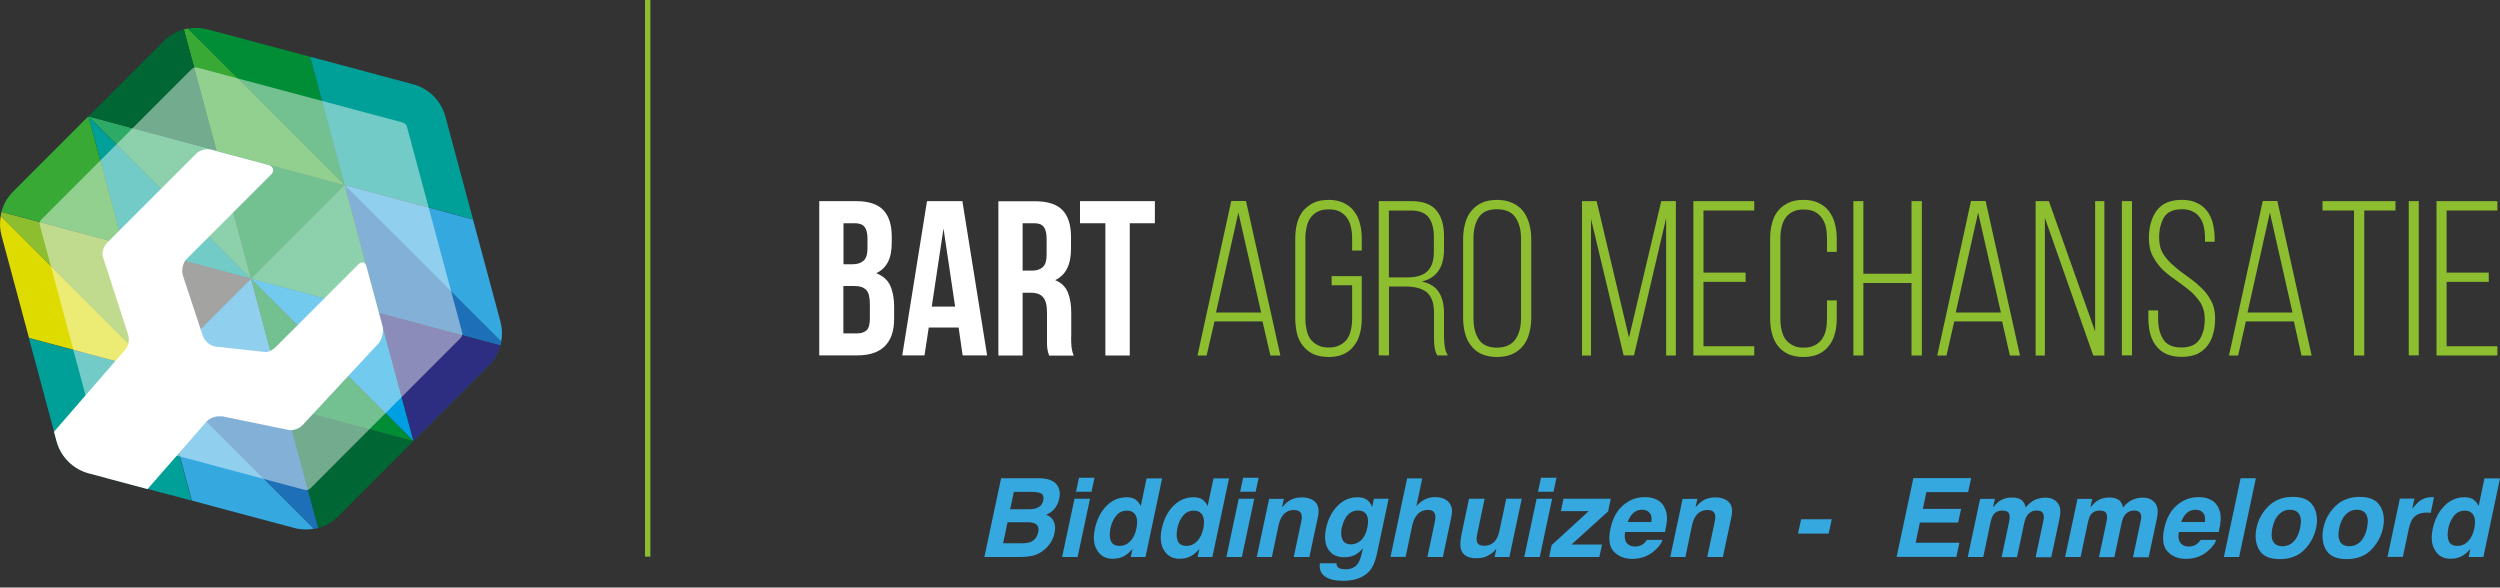 <?xml version="1.0" encoding="UTF-8"?>
<svg id="Laag_1" data-name="Laag 1" xmlns="http://www.w3.org/2000/svg" viewBox="0 0 200 47">
  <rect x="0" y="0" width="200" height="47" fill="#333333" stroke="none"/>
  <defs>
    <style>
      .cls-1 {
        fill: #dddb00;
      }

      .cls-2 {
        fill: #2dab66;
      }

      .cls-3 {
        fill: #063;
      }

      .cls-4 {
        fill: #008d36;
      }

      .cls-5 {
        fill: #00a099;
      }

      .cls-6 {
        opacity: .45;
      }

      .cls-6, .cls-7 {
        fill: #fff;
      }

      .cls-8 {
        fill: #8cbe2f;
      }

      .cls-9 {
        fill: #575756;
      }

      .cls-10 {
        fill: #1d70b7;
      }

      .cls-11 {
        fill: #2d2e82;
      }

      .cls-12 {
        fill: #39a935;
      }

      .cls-13 {
        fill: #35a8e0;
      }

      .cls-14 {
        fill: #009ee2;
      }
    </style>
  </defs>
  <g>
    <polygon class="cls-3" points="20.08 22.3 20.08 22.3 20.08 22.3 7.08 9.31 7.07 9.31 20.08 22.3 20.08 22.3"/>
    <polygon class="cls-4" points="20.08 22.3 27.57 14.8 27.57 14.8 27.57 14.8 17.32 12.05 20.08 22.3 20.08 22.3"/>
    <polygon class="cls-5" points="7.07 9.31 9.83 19.55 20.08 22.3 7.07 9.31"/>
    <polygon class="cls-2" points="17.32 12.05 7.08 9.31 20.08 22.3 17.32 12.05"/>
    <rect class="cls-3" x="12.59" y="29.79" width="0" height="0" transform="translate(-17.38 17.63) rotate(-45)"/>
    <rect class="cls-3" x="12.59" y="29.79" width="0" height="0" transform="translate(-6.85 3.94) rotate(-14.04)"/>
    <polygon class="cls-3" points="27.57 14.8 27.57 14.8 27.57 14.8 27.57 14.8"/>
    <polygon class="cls-9" points="20.08 22.3 20.08 22.3 9.83 19.55 12.59 29.79 12.59 29.79 12.59 29.79 12.59 29.79 20.08 22.3 20.08 22.3"/>
    <rect class="cls-3" x="20.08" y="22.3" width="0" height="0" transform="translate(-9.89 20.73) rotate(-45)"/>
    <polygon class="cls-3" points="20.08 22.3 20.08 22.3 20.08 22.3 20.08 22.3 20.08 22.3 20.08 22.3 20.08 22.3"/>
    <polygon class="cls-13" points="12.59 29.79 22.83 32.54 20.08 22.3 12.59 29.79"/>
    <path class="cls-5" d="M5.47,36.91l7.11-7.12h0s-10.27-2.75-10.27-2.75l2.01,7.48.2.75c.34,1.26,1.32,2.24,2.58,2.58l4.7,1.26,3.53.94-2.76-10.26-7.11,7.12Z"/>
    <path class="cls-12" d="M27.57,14.8L15.04,2.28c-.11.02-.22.04-.33.07l2.61,9.71,10.25,2.75Z"/>
    <path class="cls-3" d="M7.07,9.31h0s0,0,0,0h0s10.25,2.75,10.25,2.75l-2.61-9.71c-.6.16-1.17.48-1.62.94L1.06,15.32c-.46.46-.78,1.02-.94,1.62l9.71,2.6-2.76-10.24Z"/>
    <path class="cls-1" d="M12.59,29.79L.06,17.27c-.09.52-.08,1.05.06,1.57l2.2,8.19,10.27,2.75h0Z"/>
    <path class="cls-10" d="M27.57,14.8l2.76,10.24,9.71,2.6c.03-.11.05-.22.07-.33l-12.53-12.52Z"/>
    <path class="cls-3" d="M33.08,35.29h0s0,0,0,0h0s-10.25-2.75-10.25-2.75l2.61,9.71c.6-.16,1.17-.48,1.62-.94l12.02-12.03c.46-.46.78-1.02.94-1.63l-9.71-2.6,2.76,10.24Z"/>
    <path class="cls-13" d="M12.59,29.79l2.76,10.26,8.2,2.19c.52.14,1.06.15,1.57.06l-12.53-12.52h0Z"/>
    <path class="cls-10" d="M12.59,29.79h0l12.53,12.52c.11-.02.21-.04.32-.06,0,0,0,0,.01,0l-2.61-9.71-10.25-2.75Z"/>
    <path class="cls-8" d="M9.83,19.55L.12,16.95c-.03.11-.05.22-.07.33l12.53,12.52-2.76-10.24Z"/>
    <polygon class="cls-3" points="20.08 22.3 20.08 22.3 33.08 35.29 33.08 35.29 20.08 22.3 20.08 22.3"/>
    <polygon class="cls-2" points="20.08 22.3 20.08 22.3 30.32 25.04 27.57 14.8 27.57 14.8 20.08 22.3"/>
    <polygon class="cls-14" points="33.08 35.29 30.32 25.04 20.08 22.3 33.08 35.29"/>
    <polygon class="cls-4" points="20.08 22.3 22.83 32.54 33.08 35.29 20.08 22.3 20.08 22.3"/>
    <path class="cls-4" d="M27.57,14.8h0s-2.76-10.26-2.76-10.26l-8.2-2.19c-.52-.14-1.06-.15-1.57-.06l12.53,12.52h0Z"/>
    <path class="cls-5" d="M34.68,7.68l-7.11,7.12h0s10.27,2.75,10.27,2.75l-2.21-8.23c-.34-1.26-1.32-2.24-2.58-2.58l-8.24-2.2,2.76,10.26,7.11-7.12Z"/>
    <rect class="cls-3" x="27.57" y="14.8" width="0" height="0"/>
    <path class="cls-13" d="M27.57,14.8l12.53,12.52c.09-.52.08-1.05-.06-1.57l-2.2-8.19-10.27-2.75h0Z"/>
    <path class="cls-12" d="M1.06,15.32c-.46.46-.78,1.02-.94,1.62l9.71,2.6-2.76-10.24h0s0,0,0,0h0S1.06,15.32,1.06,15.32Z"/>
    <path class="cls-11" d="M39.09,29.27c.46-.46.78-1.02.94-1.63l-9.71-2.6,2.76,10.24h0s0,0,0,0h0s6.01-6.02,6.01-6.02Z"/>
    <path class="cls-6" d="M32.22,9.8L15.79,5.41c-.16-.04-.34,0-.46.12L3.31,17.56c-.12.12-.17.3-.12.46l4.41,16.43c.04.16.17.29.34.34l16.43,4.4c.08.02.17.02.25,0s.15-.06.21-.12l12.02-12.03c.12-.12.17-.3.12-.46l-4.41-16.43c-.04-.16-.17-.29-.34-.34Z"/>
    <path class="cls-7" d="M17.75,33.3l5.31,1.09c.39.09.93-.11,1.18-.42l6.07-6.53c.25-.32.4-.93.3-1.32l-1.29-4.79c-.1-.39-.42-.45-.68-.15l-6.44,6.44c-.27.3-.69.61-1.09.53l-3.93-.43c-.4-.08-.83-.46-.95-.84l-1.6-4.84c-.13-.39-.01-.95.24-1.26l6.87-6.87c.26-.31.07-.64-.33-.73l-4.53-1.21c-.39-.1-.93.04-1.2.34l-7.11,7.11c-.27.31-.47.78-.33,1.15l2,6.17c.14.38.04.94-.23,1.24l-5.69,6.56.2.75c.34,1.26,1.32,2.24,2.58,2.58l4.7,1.26,4.73-5.41c.27-.3.82-.48,1.21-.4Z"/>
  </g>
  <g>
    <g>
      <rect class="cls-8" x="51.6" width=".43" height="44.53"/>
      <path class="cls-8" d="M98.5,16.08l-2.7,12.36h.73l.63-2.73h3.84l.63,2.73h.8l-2.75-12.36h-1.18ZM97.28,25l1.79-7.99,1.82,7.99h-3.61Z"/>
      <path class="cls-8" d="M108.31,16.88c-.2-.28-.49-.48-.82-.65-.34-.16-.74-.24-1.2-.24-.48,0-.88.08-1.22.24-.33.17-.6.38-.83.65-.21.28-.38.61-.48,1-.09.38-.14.78-.14,1.24v6.31c0,.46.05.87.14,1.26.1.38.26.71.48.98.22.28.5.5.83.66.34.14.74.23,1.22.23.46,0,.86-.08,1.2-.23.34-.16.62-.38.82-.66.22-.27.39-.6.48-.98.11-.39.15-.8.15-1.26v-3.34h-2.41v.73h1.64v2.67c0,.33-.03.63-.1.91-.06.29-.17.54-.32.75-.15.2-.35.36-.59.47-.24.13-.52.18-.86.18s-.63-.05-.86-.18c-.25-.12-.43-.28-.59-.47-.15-.21-.26-.46-.32-.75-.06-.28-.1-.58-.1-.91v-6.42c0-.33.04-.63.1-.92.06-.28.17-.53.32-.74.16-.21.34-.38.59-.49.23-.12.51-.17.86-.17s.63.05.86.17c.24.12.43.28.59.49.15.21.26.46.32.74.07.29.1.59.1.92v.97h.77v-.92c0-.46-.04-.86-.15-1.24-.09-.38-.26-.72-.48-1Z"/>
      <path class="cls-8" d="M115.52,26.96v-1.92c0-.68-.13-1.23-.41-1.66-.26-.43-.73-.72-1.36-.86,1.18-.28,1.77-1.14,1.77-2.57v-1.07c0-.88-.2-1.55-.61-2.05-.41-.5-1.09-.74-2.02-.74h-2.59v12.34h.82v-5.51h1.29c.36,0,.67.03.95.1.29.06.52.18.74.32.2.17.35.38.46.65.11.27.16.61.16,1.03v1.94c0,.34.01.62.05.85.04.23.11.45.21.62h.85c-.13-.19-.21-.43-.25-.69-.03-.27-.06-.52-.06-.78ZM112.42,22.19h-1.31v-5.35s1.75,0,1.75,0c.66,0,1.15.18,1.43.55.28.37.42.89.42,1.56v1.17c0,.42-.05.76-.16,1.03-.11.27-.26.47-.45.63-.19.16-.43.26-.71.33-.27.06-.6.09-.96.09Z"/>
      <path class="cls-8" d="M121.84,16.88c-.22-.28-.5-.48-.86-.65-.35-.16-.75-.24-1.23-.24-.46,0-.87.08-1.22.24-.34.17-.62.38-.83.65-.23.28-.39.61-.49,1-.1.38-.16.78-.16,1.24v6.31c0,.46.06.87.16,1.26.1.38.26.71.49.98.21.28.49.5.83.66.34.14.76.23,1.22.23.48,0,.89-.08,1.23-.23.35-.16.63-.38.86-.66.22-.27.39-.6.49-.98.11-.39.17-.8.17-1.26v-6.31c0-.46-.06-.86-.17-1.24-.1-.38-.27-.72-.49-1ZM121.68,25.48c0,.67-.14,1.22-.45,1.67-.3.43-.8.66-1.48.66s-1.16-.22-1.45-.66c-.29-.45-.42-1-.42-1.67v-6.42c0-.68.13-1.22.42-1.67.29-.44.77-.65,1.45-.65s1.18.21,1.48.65c.31.45.45,1,.45,1.67v6.42Z"/>
      <polygon class="cls-8" points="130.32 27.01 127.73 16.09 126.56 16.09 126.56 28.44 127.28 28.44 127.28 17.51 129.89 28.43 130.72 28.43 133.29 17.46 133.29 28.44 134.07 28.44 134.07 16.09 132.9 16.09 130.32 27.01"/>
      <polygon class="cls-8" points="135.47 28.44 140.34 28.44 140.34 27.7 136.28 27.7 136.28 22.55 139.65 22.55 139.65 21.81 136.28 21.81 136.28 16.84 140.34 16.84 140.34 16.09 135.47 16.09 135.47 28.44"/>
      <path class="cls-8" d="M146.31,16.88c-.21-.28-.49-.48-.83-.65-.34-.16-.74-.24-1.22-.24s-.86.08-1.2.24c-.34.17-.62.38-.83.65-.22.28-.38.61-.47,1-.11.38-.15.78-.15,1.24v6.31c0,.46.04.87.15,1.26.1.38.25.71.47.98.21.28.5.5.83.66.34.14.73.23,1.2.23s.88-.08,1.22-.23c.34-.16.61-.38.83-.66.22-.27.38-.6.48-.98.11-.39.15-.8.15-1.26v-1.4h-.78v1.47c0,.33-.03.63-.09.91-.07.29-.18.54-.33.75-.16.2-.34.36-.58.47-.25.13-.52.18-.87.18s-.63-.05-.85-.18c-.25-.12-.44-.28-.59-.47-.15-.21-.26-.46-.32-.75-.07-.28-.1-.58-.1-.91v-6.42c0-.33.03-.63.1-.92.06-.28.17-.53.32-.74.15-.21.35-.38.59-.49.23-.12.51-.17.85-.17s.62.05.87.17c.24.12.42.28.58.49.15.21.26.46.33.74.06.29.09.59.09.92v1.07h.78v-1.02c0-.46-.04-.86-.15-1.24-.1-.38-.26-.72-.48-1Z"/>
      <polygon class="cls-8" points="152.92 21.9 149.07 21.9 149.07 16.09 148.27 16.09 148.27 28.44 149.07 28.44 149.07 22.64 152.92 22.64 152.92 28.44 153.75 28.44 153.75 16.09 152.92 16.09 152.92 21.9"/>
      <path class="cls-8" d="M157.68,16.08l-2.7,12.36h.74l.62-2.73h3.83l.62,2.73h.81l-2.75-12.36h-1.18ZM156.46,25l1.79-7.99,1.82,7.99h-3.61Z"/>
      <polygon class="cls-8" points="167.61 26.52 163.91 16.09 162.85 16.09 162.85 28.44 163.59 28.44 163.59 17.43 167.46 28.44 168.35 28.44 168.35 16.09 167.61 16.09 167.61 26.52"/>
      <rect class="cls-8" x="169.75" y="16.09" width=".81" height="12.34"/>
      <path class="cls-8" d="M176.03,22.96c-.32-.32-.69-.6-1.07-.87-.38-.26-.75-.54-1.07-.84-.34-.28-.62-.6-.84-.95-.22-.35-.32-.79-.32-1.3,0-.65.14-1.19.4-1.63.28-.43.76-.63,1.43-.63.32,0,.6.05.84.17.25.12.42.27.58.48.15.21.26.45.32.72.06.27.1.57.1.91v.32h.77v-.26c0-.45-.06-.87-.15-1.24-.1-.38-.26-.7-.47-.98-.22-.27-.48-.49-.81-.63-.33-.17-.72-.24-1.2-.24-.92,0-1.58.29-2,.85-.41.55-.63,1.3-.63,2.23,0,.57.11,1.06.34,1.47.21.4.49.76.81,1.08.34.31.71.59,1.09.85.38.26.73.54,1.08.82.34.3.6.61.83.96.21.36.32.78.32,1.27,0,.67-.13,1.21-.42,1.64-.28.42-.76.64-1.44.64s-1.18-.21-1.45-.64c-.28-.43-.42-.97-.42-1.64v-.69h-.78v.64c0,.45.05.86.15,1.24.1.37.26.7.48.97.21.28.49.5.83.65.34.14.74.22,1.21.22s.87-.08,1.21-.22c.34-.16.61-.38.83-.65.21-.28.38-.6.47-.97.11-.38.16-.79.16-1.24,0-.56-.11-1.04-.34-1.44-.21-.4-.49-.76-.83-1.06Z"/>
      <path class="cls-8" d="M181.02,16.08l-2.7,12.36h.73l.62-2.73h3.84l.61,2.73h.81l-2.74-12.36h-1.18ZM179.8,25l1.79-7.99,1.81,7.99h-3.6Z"/>
      <polygon class="cls-8" points="185.8 16.84 188.32 16.84 188.32 28.44 189.14 28.44 189.14 16.84 191.64 16.84 191.64 16.09 185.8 16.09 185.8 16.84"/>
      <rect class="cls-8" x="192.7" y="16.09" width=".8" height="12.34"/>
      <polygon class="cls-8" points="194.92 28.44 199.79 28.44 199.79 27.7 195.73 27.7 195.73 22.55 199.1 22.55 199.1 21.81 195.73 21.81 195.73 16.84 199.79 16.84 199.79 16.09 194.92 16.09 194.92 28.44"/>
    </g>
    <g>
      <path class="cls-7" d="M70.09,21.86c.43-.2.74-.5.95-.91.21-.41.3-.94.3-1.57v-.45c0-.95-.23-1.66-.68-2.13-.45-.47-1.18-.71-2.19-.71h-2.93v12.34h3.05c.97,0,1.71-.25,2.2-.74.5-.51.74-1.22.74-2.19v-.99c0-.66-.11-1.22-.32-1.68-.22-.46-.6-.77-1.12-.98ZM67.48,17.86h.93c.34,0,.59.09.76.3.16.2.23.52.23.97v.69c0,.5-.09.83-.31,1.03-.21.19-.49.29-.86.29h-.75v-3.26ZM69.59,25.46c0,.46-.08.78-.25.95-.17.17-.43.26-.76.26h-1.11v-3.79h.86c.46,0,.76.1.97.32.2.2.29.59.29,1.17v1.08Z"/>
      <path class="cls-7" d="M74.16,16.09l-1.98,12.34h1.78l.34-2.23h2.39l.32,2.23h1.96l-1.98-12.34h-2.84ZM74.54,24.53l.94-6.25.93,6.25h-1.87Z"/>
      <path class="cls-7" d="M85.7,26.94v-1.9c0-.65-.09-1.2-.27-1.65-.19-.45-.52-.78-1.02-.98.85-.39,1.27-1.24,1.27-2.49v-.98c0-.95-.23-1.66-.68-2.13-.45-.47-1.18-.71-2.2-.71h-2.93v12.34h1.94v-5.02h.67c.45,0,.77.12.97.36.2.23.31.63.31,1.22v2.56c0,.17.03.29.04.4.01.11.04.2.06.26.03.07.04.15.07.23h1.97c-.1-.24-.15-.46-.18-.69-.02-.23-.03-.5-.03-.8ZM83.73,20.34c0,.5-.1.84-.3,1.02-.2.19-.5.29-.85.29h-.77v-3.79h.95c.34,0,.59.09.74.3.16.2.23.52.23.97v1.22Z"/>
      <polygon class="cls-7" points="86.4 17.86 88.43 17.86 88.43 28.44 90.38 28.44 90.38 20.79 90.38 17.86 92.39 17.86 92.39 16.09 86.4 16.09 86.4 17.86"/>
    </g>
    <g>
      <path class="cls-13" d="M82.53,44.47c-.29.06-.59.09-.92.09h-2.86l1.34-6.3h3.06c.77.01,1.27.24,1.5.67.14.27.17.59.09.96-.08.38-.25.69-.49.93-.13.13-.32.25-.55.36.3.12.5.3.61.56.11.25.13.56.05.92-.08.37-.25.71-.5,1-.16.2-.35.36-.56.5-.23.15-.49.26-.78.32ZM82.17,41.78h-1.57l-.35,1.68h1.55c.28,0,.5-.04.67-.11.31-.14.51-.4.59-.79.07-.33-.02-.55-.27-.68-.14-.07-.34-.1-.62-.11ZM83.08,40.58c.19-.1.32-.29.38-.55.06-.29-.01-.49-.22-.58-.19-.07-.43-.1-.74-.1h-1.39l-.3,1.39h1.55c.28,0,.51-.05.71-.16Z"/>
      <path class="cls-13" d="M85.96,39.9h1.24l-.99,4.66h-1.24l.99-4.66ZM86.32,38.22h1.24l-.24,1.12h-1.24l.24-1.12Z"/>
      <path class="cls-13" d="M90.84,39.97c.19.13.33.3.42.52l.47-2.22h1.24l-1.33,6.29h-1.18l.14-.65c-.23.28-.48.48-.72.6-.25.13-.54.19-.87.19-.54,0-.96-.22-1.23-.66-.28-.44-.34-1.01-.2-1.7.17-.8.49-1.42.95-1.88s1-.68,1.61-.68c.28,0,.52.06.71.18ZM90.17,40.85c-.36,0-.65.13-.87.4s-.38.6-.46,1c-.09.43-.08.77.03,1.03s.34.39.69.39.63-.13.87-.38c.24-.26.4-.59.48-1,.12-.57.06-.98-.17-1.22-.15-.15-.34-.22-.57-.22Z"/>
      <path class="cls-13" d="M96.19,39.97c.19.13.33.3.42.52l.47-2.22h1.24l-1.33,6.29h-1.18l.14-.65c-.23.28-.48.48-.72.6-.25.13-.54.19-.87.19-.54,0-.96-.22-1.23-.66-.28-.44-.34-1.01-.2-1.7.17-.8.49-1.42.95-1.88.46-.46,1-.68,1.61-.68.28,0,.52.06.71.18ZM95.52,40.85c-.36,0-.65.13-.87.4-.22.27-.38.6-.46,1-.09.43-.08.77.03,1.03.11.26.34.39.69.39s.63-.13.87-.38c.24-.26.4-.59.48-1,.12-.57.06-.98-.17-1.22-.15-.15-.34-.22-.57-.22Z"/>
      <path class="cls-13" d="M99.1,39.9h1.24l-.99,4.66h-1.24l.99-4.66ZM99.45,38.22h1.24l-.24,1.12h-1.24l.24-1.12Z"/>
      <path class="cls-13" d="M104.1,41.72c.05-.25.06-.43.02-.56-.07-.24-.27-.36-.61-.36-.41,0-.73.18-.96.53-.12.19-.21.42-.27.71l-.53,2.52h-1.21l.99-4.65h1.18l-.15.68c.21-.24.39-.41.56-.52.29-.19.63-.28,1.01-.28.48,0,.85.13,1.1.38s.32.67.19,1.25l-.67,3.14h-1.25l.6-2.83Z"/>
      <path class="cls-13" d="M107.37,46.46c-.6,0-1.06-.12-1.38-.35s-.46-.58-.4-1.05h1.33c0,.14.04.24.1.31.11.11.32.17.63.17.44,0,.76-.15.97-.44.14-.19.25-.5.35-.95l.06-.3c-.16.2-.32.35-.47.45-.28.19-.62.28-1,.28-.6,0-1.03-.21-1.3-.63-.27-.42-.32-.99-.17-1.71.15-.69.44-1.28.89-1.75s.99-.71,1.62-.71c.23,0,.43.04.59.11.27.12.46.35.58.68l.14-.67h1.18l-.94,4.42c-.13.6-.32,1.05-.59,1.36-.46.52-1.18.79-2.17.79ZM107.34,42.24c-.06.27-.06.51-.01.72.08.39.33.59.76.59.28,0,.55-.11.79-.32.24-.22.41-.56.51-1.03.09-.44.07-.78-.06-1.01s-.36-.35-.68-.35c-.43,0-.77.2-1.01.6-.13.21-.23.48-.3.79Z"/>
      <path class="cls-13" d="M114.23,40.79c-.32,0-.59.11-.8.32-.21.22-.36.52-.45.92l-.53,2.52h-1.21l1.33-6.28h1.21l-.47,2.23c.23-.27.48-.46.73-.57s.51-.16.77-.16c.29,0,.54.05.75.15.21.1.37.25.48.46.09.17.13.35.12.54,0,.18-.06.48-.15.9l-.58,2.74h-1.24l.6-2.83c.05-.25.06-.45,0-.61-.07-.22-.25-.33-.56-.33Z"/>
      <path class="cls-13" d="M119.7,43.9s-.05.06-.11.13c-.06.07-.13.13-.2.19-.23.17-.44.29-.63.35s-.41.09-.65.09c-.69,0-1.1-.25-1.24-.74-.07-.27-.05-.68.06-1.21l.59-2.81h1.25l-.59,2.81c-.06.26-.07.46-.03.6.06.24.25.35.58.35.42,0,.74-.17.96-.5.12-.18.21-.42.27-.72l.54-2.54h1.24l-.99,4.66h-1.18l.14-.66Z"/>
      <path class="cls-13" d="M122.93,39.9h1.24l-.99,4.66h-1.24l.99-4.66ZM123.28,38.22h1.24l-.24,1.12h-1.24l.24-1.12Z"/>
      <path class="cls-13" d="M125.71,43.56h2.45l-.21,1h-4.02l.2-.95,2.97-2.72h-2.23l.21-.99h3.78l-.21,1.01-2.93,2.65Z"/>
      <path class="cls-13" d="M131.47,43.51c.1-.08.2-.18.29-.32h1.24c-.09.28-.29.56-.61.84-.5.45-1.1.68-1.82.68-.59,0-1.08-.19-1.45-.57-.37-.38-.47-1-.28-1.86.17-.81.51-1.43,1.01-1.86.5-.43,1.08-.65,1.73-.65.39,0,.72.07,1,.22.28.15.49.38.62.69.13.28.18.6.15.96-.01.21-.06.52-.15.92h-3.19c-.08.47,0,.8.23.98.14.12.33.18.57.18.25,0,.47-.07.66-.21ZM131.37,40.78c-.28,0-.52.09-.71.26-.19.18-.34.42-.44.72h1.89c.05-.32,0-.57-.14-.73-.14-.17-.34-.25-.6-.25Z"/>
      <path class="cls-13" d="M137.18,41.72c.05-.25.06-.43.02-.56-.07-.24-.27-.36-.61-.36-.41,0-.73.18-.96.53-.12.19-.21.42-.27.71l-.53,2.52h-1.21l.99-4.65h1.18l-.15.68c.21-.24.39-.41.56-.52.29-.19.63-.28,1.01-.28.48,0,.85.13,1.1.38.25.25.32.67.19,1.25l-.67,3.14h-1.25l.6-2.83Z"/>
      <path class="cls-13" d="M143.84,42.69l.25-1.15h2.45l-.25,1.15h-2.45Z"/>
      <path class="cls-13" d="M156.75,43.42l-.24,1.13h-4.78l1.34-6.3h4.62l-.24,1.12h-3.34l-.28,1.34h3.06l-.24,1.09h-3.06l-.34,1.62h3.49Z"/>
      <path class="cls-13" d="M160.24,40.84c-.35,0-.61.11-.77.34-.09.13-.16.32-.22.57l-.59,2.81h-1.24l.99-4.65h1.18l-.15.68c.2-.24.38-.41.54-.52.27-.18.6-.27.97-.27.36,0,.63.08.82.24.15.15.24.33.28.56.22-.27.46-.47.72-.6.28-.13.57-.19.88-.19.21,0,.4.04.58.12.18.08.33.22.46.42.09.16.14.36.14.6,0,.16-.04.39-.1.69l-.63,2.94h-1.25l.63-2.97c.04-.18.04-.32,0-.44-.06-.22-.24-.33-.53-.33-.34,0-.6.14-.79.42-.1.15-.17.33-.21.53l-.59,2.78h-1.23l.59-2.78c.06-.28.07-.48.04-.6-.05-.23-.23-.34-.53-.34Z"/>
      <path class="cls-13" d="M168.03,40.84c-.35,0-.61.11-.77.34-.09.13-.16.32-.22.57l-.59,2.81h-1.24l.99-4.65h1.18l-.15.68c.2-.24.38-.41.54-.52.27-.18.6-.27.97-.27.36,0,.63.08.82.24.15.15.24.33.28.56.22-.27.46-.47.72-.6.28-.13.57-.19.88-.19.21,0,.4.04.58.12.18.08.33.22.46.42.09.16.14.36.14.6,0,.16-.04.39-.1.69l-.63,2.94h-1.25l.63-2.97c.04-.18.04-.32,0-.44-.06-.22-.24-.33-.53-.33-.34,0-.6.14-.79.42-.1.15-.17.33-.21.53l-.59,2.78h-1.23l.59-2.78c.06-.28.07-.48.04-.6-.05-.23-.23-.34-.53-.34Z"/>
      <path class="cls-13" d="M175.76,43.51c.1-.08.2-.18.3-.32h1.24c-.09.28-.3.56-.61.84-.5.45-1.1.68-1.82.68-.59,0-1.08-.19-1.45-.57s-.47-1-.28-1.86c.17-.81.51-1.43,1.01-1.86.5-.43,1.08-.65,1.73-.65.39,0,.72.07,1,.22s.49.38.62.69c.13.28.18.6.15.96-.01.21-.06.52-.15.92h-3.19c-.08.47,0,.8.23.98.14.12.33.18.57.18.25,0,.47-.07.66-.21ZM175.65,40.78c-.28,0-.52.09-.71.26-.19.18-.34.42-.44.72h1.89c.05-.32,0-.57-.14-.73-.14-.17-.34-.25-.6-.25Z"/>
      <path class="cls-13" d="M177.91,44.56l1.34-6.3h1.22l-1.34,6.3h-1.22Z"/>
      <path class="cls-13" d="M185.07,40.49c.29.49.36,1.08.22,1.75-.15.68-.47,1.27-.96,1.76s-1.15.73-1.95.73-1.35-.24-1.64-.73-.36-1.07-.22-1.76c.14-.67.46-1.26.96-1.75.5-.49,1.15-.74,1.95-.74s1.35.25,1.63.74ZM183.21,40.78c-.36,0-.66.13-.9.38-.25.25-.42.61-.52,1.08-.1.47-.08.83.06,1.08.14.25.39.38.74.38s.66-.13.9-.38c.25-.25.42-.61.52-1.08.1-.47.08-.83-.06-1.08-.14-.25-.39-.38-.74-.38Z"/>
      <path class="cls-13" d="M190.42,40.49c.29.49.36,1.08.22,1.75-.15.68-.47,1.27-.96,1.76s-1.15.73-1.95.73-1.35-.24-1.64-.73-.36-1.07-.22-1.76c.14-.67.46-1.26.96-1.75.5-.49,1.15-.74,1.95-.74s1.35.25,1.63.74ZM188.56,40.78c-.36,0-.66.13-.9.38-.25.25-.42.61-.52,1.08-.1.47-.08.83.06,1.08.14.25.39.38.74.38s.66-.13.9-.38c.25-.25.42-.61.52-1.08.1-.47.08-.83-.06-1.08-.14-.25-.39-.38-.74-.38Z"/>
      <path class="cls-13" d="M194.62,39.78s.05,0,.1,0l-.26,1.25c-.07,0-.14-.01-.2-.02s-.11,0-.15,0c-.49,0-.85.16-1.09.48-.13.18-.24.46-.32.83l-.47,2.23h-1.23l.99-4.66h1.16l-.17.81c.25-.31.46-.52.62-.64.27-.19.59-.29.95-.29h.06Z"/>
      <path class="cls-13" d="M197.87,39.97c.19.13.33.3.42.52l.47-2.22h1.24l-1.33,6.29h-1.18l.14-.65c-.23.28-.48.48-.72.6-.25.13-.54.19-.87.19-.54,0-.96-.22-1.23-.66-.28-.44-.34-1.01-.2-1.7.17-.8.49-1.42.95-1.88.46-.46,1-.68,1.61-.68.28,0,.52.06.71.18ZM197.2,40.85c-.36,0-.65.13-.87.4-.22.27-.38.6-.46,1-.09.43-.08.77.03,1.03.11.26.34.39.69.39s.63-.13.87-.38c.24-.26.4-.59.48-1,.12-.57.06-.98-.17-1.22-.15-.15-.33-.22-.57-.22Z"/>
    </g>
  </g>
</svg>